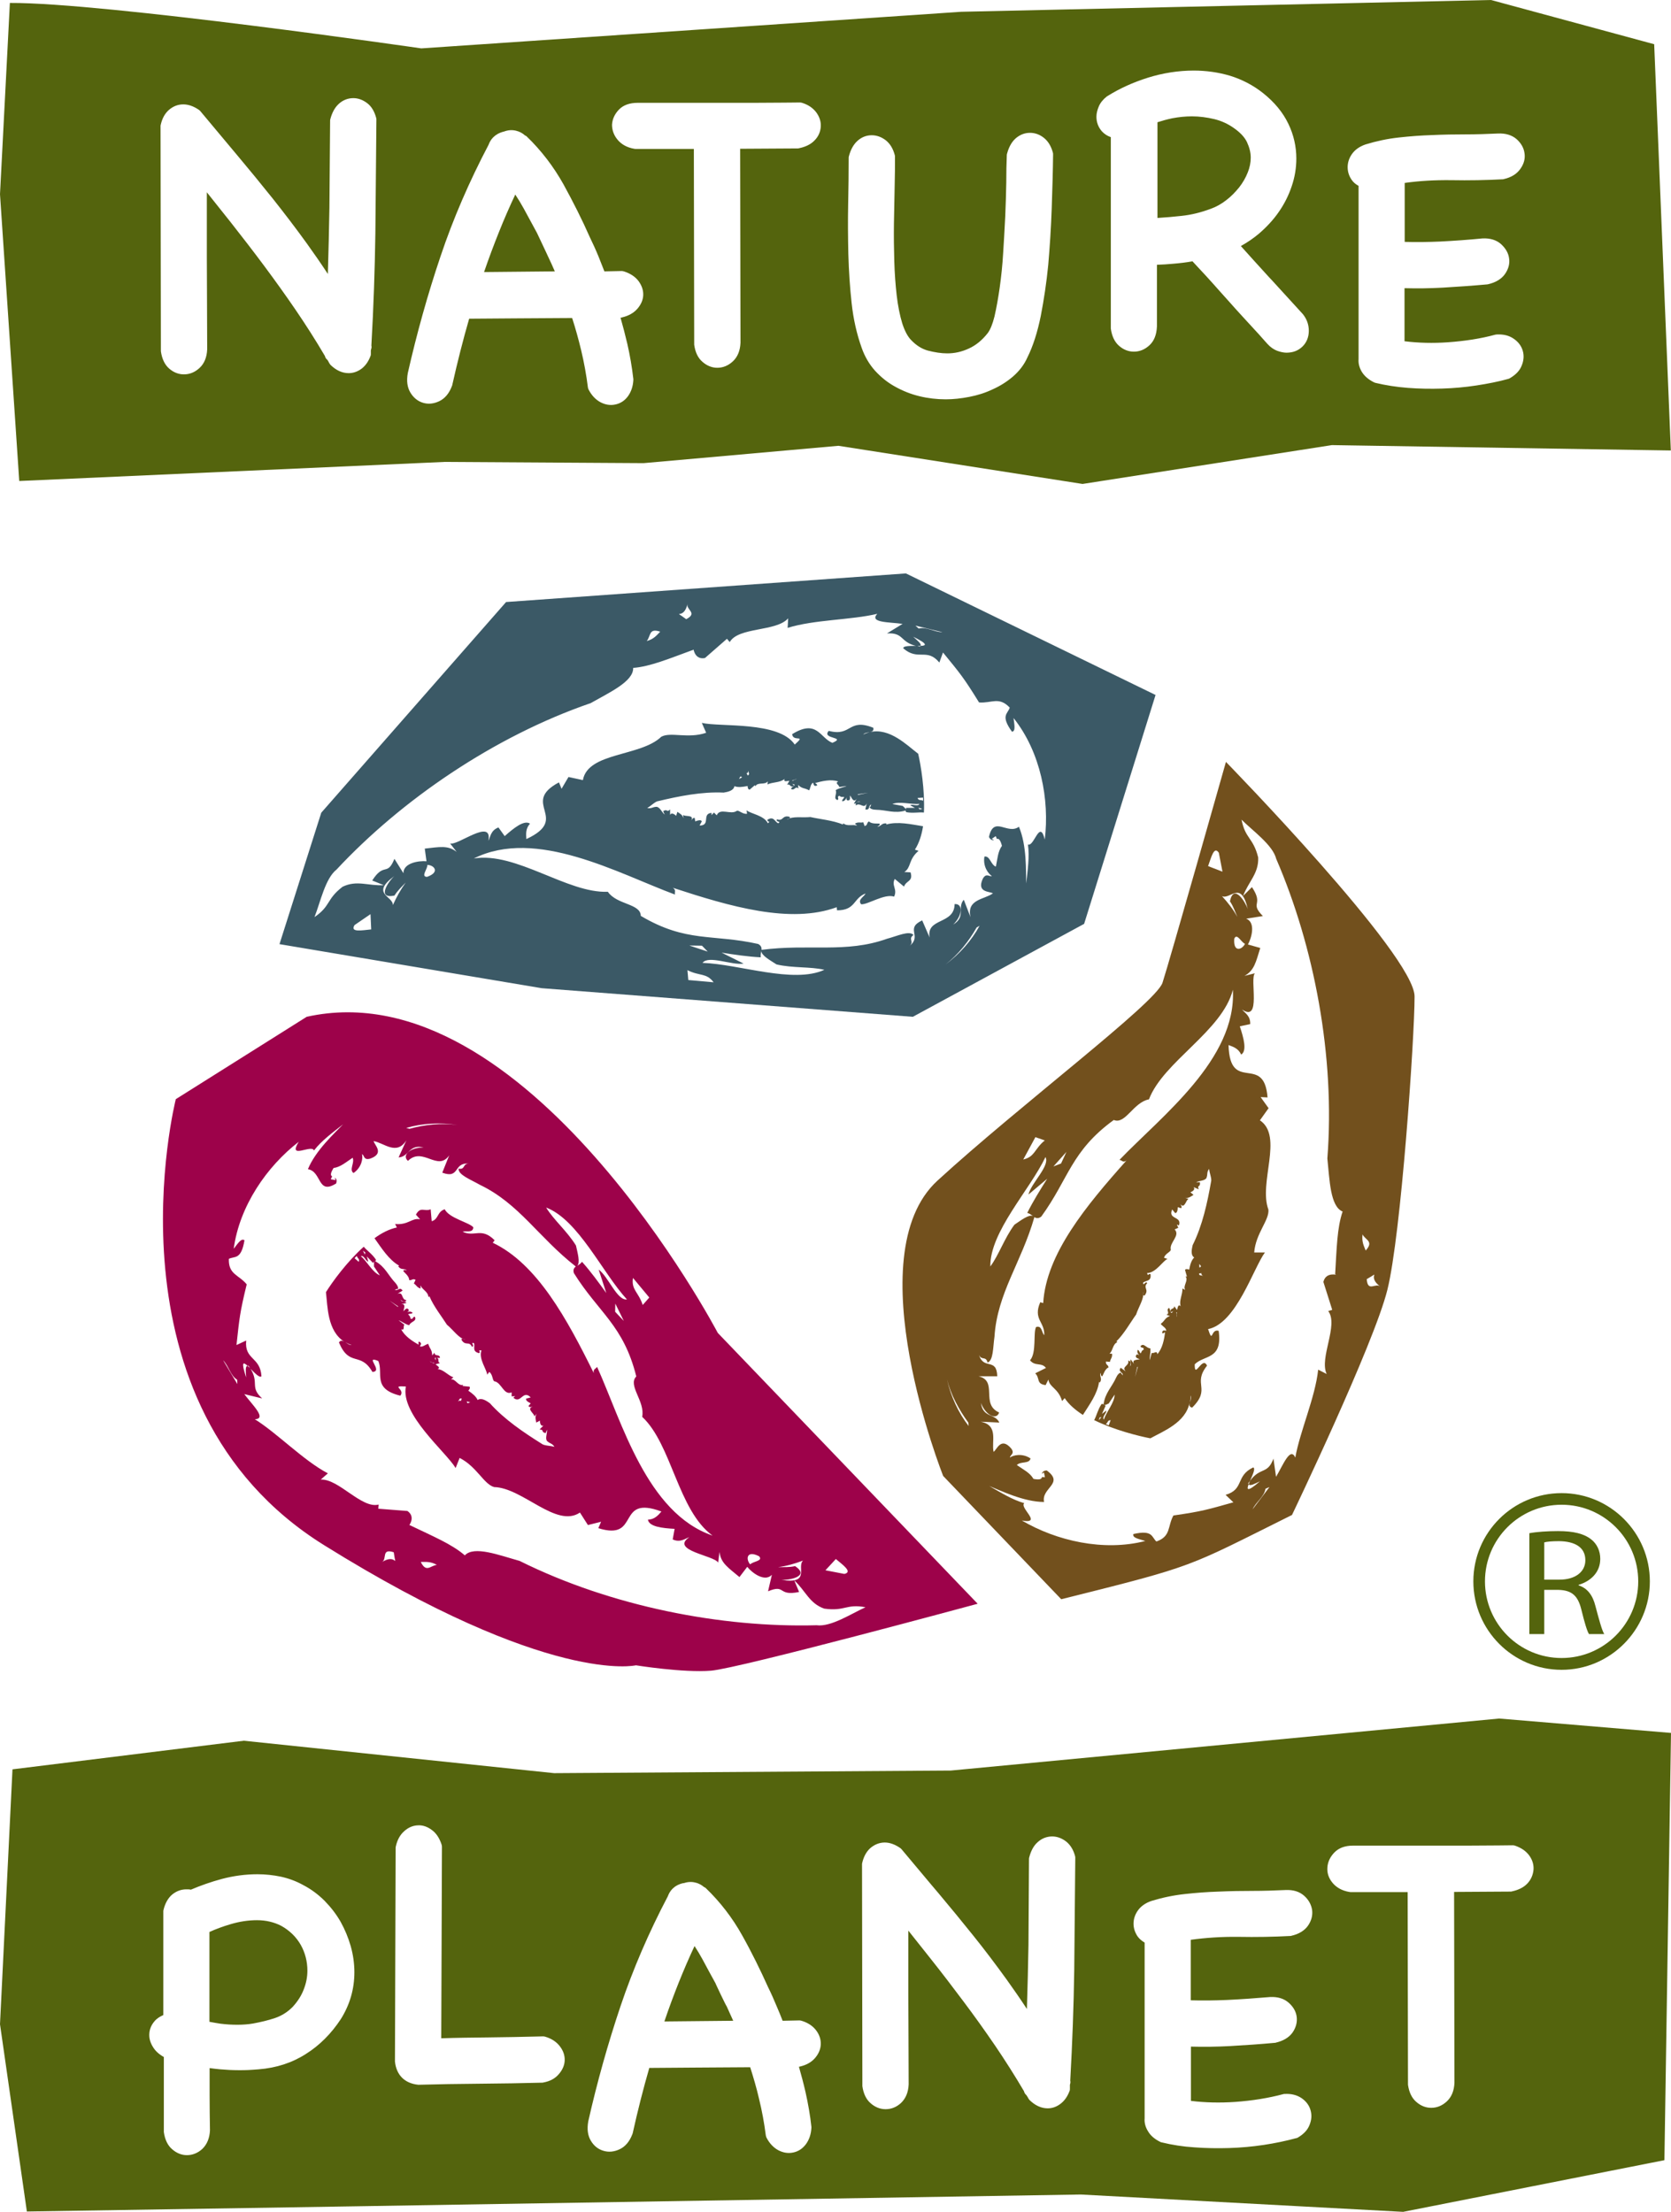 <?xml version="1.0" encoding="utf-8"?>
<svg xmlns="http://www.w3.org/2000/svg" xmlns:xlink="http://www.w3.org/1999/xlink" version="1.1" id="Lag_1" x="0px" y="0px" viewBox="0 0 96.38 127.56" style="enable-background:new 0 0 96.38 127.56;" xml:space="preserve">
<style type="text/css">
	.st0{fill:#54640D;}
	.st1{fill:#3B5966;}
	.st2{fill:#72501D;}
	.st3{fill:#9D024A;}
</style>
<path class="st0" d="M89.07,91.1h0.88c0.91,0,1.49-0.45,1.49-1.12c0-0.76-0.62-1.09-1.52-1.1c-0.41,0-0.71,0.03-0.85,0.07V91.1z   M88.22,88.42c0.43-0.08,1.05-0.12,1.64-0.12c0.91,0,1.5,0.15,1.92,0.48c0.33,0.26,0.52,0.66,0.52,1.12c0,0.78-0.55,1.29-1.25,1.5  v0.03c0.51,0.16,0.82,0.58,0.97,1.19c0.22,0.82,0.37,1.39,0.51,1.62h-0.88c-0.11-0.17-0.26-0.67-0.44-1.41  c-0.2-0.81-0.55-1.12-1.33-1.14h-0.81v2.55h-0.86V88.42z"></path>
<path class="st0" d="M90.07,86.78c-2.44,0-4.42,1.98-4.42,4.42s1.98,4.42,4.42,4.42s4.42-1.98,4.42-4.42S92.51,86.78,90.07,86.78   M90.07,96.3c-2.81,0-5.09-2.29-5.09-5.1s2.28-5.09,5.09-5.09c2.81,0,5.09,2.29,5.09,5.09S92.88,96.3,90.07,96.3"></path>
<path class="st0" d="M30.36,7.88c0.05,0.05,0.08,0.11,0.1,0.19C30.45,7.99,30.41,7.93,30.36,7.88 M21.39,19.83  c-0.01-0.02-0.03-0.05-0.05-0.07C21.36,19.78,21.38,19.81,21.39,19.83 M30.97,13.43l-0.76-1.4c-0.15-0.27-0.31-0.54-0.49-0.81  c-0.33,0.7-0.65,1.43-0.94,2.16c-0.3,0.75-0.59,1.52-0.86,2.31l4.08-0.04c-0.12-0.28-0.25-0.57-0.4-0.88  C31.61,14.78,30.96,13.41,30.97,13.43 M72.14,9.09c0-0.3-0.08-0.6-0.22-0.9c-0.14-0.29-0.4-0.56-0.76-0.81  c-0.34-0.24-0.71-0.41-1.12-0.51c-0.42-0.1-0.86-0.16-1.29-0.16c-0.38,0-0.76,0.04-1.13,0.11c-0.29,0.06-0.58,0.14-0.86,0.23v5.52  c0.48-0.03,0.95-0.07,1.39-0.12c0.57-0.06,1.13-0.2,1.69-0.41c0.31-0.11,0.61-0.28,0.88-0.49c0.28-0.21,0.52-0.46,0.75-0.74  c0.21-0.27,0.38-0.56,0.5-0.87C72.08,9.67,72.14,9.38,72.14,9.09 M83.06,13.93c-0.68,0.03-1.36,0.04-2.04,0.02v-3.4  c0.85-0.12,1.74-0.17,2.66-0.16c1.05,0.02,2.06,0,2.99-0.05c0.02,0,0.04,0,0.06-0.01c0.44-0.1,0.76-0.3,0.96-0.59  c0.21-0.29,0.29-0.6,0.24-0.91c-0.04-0.3-0.2-0.58-0.46-0.81C87.2,7.79,86.84,7.68,86.4,7.7c-0.62,0.03-1.25,0.05-1.87,0.05  c-0.63,0-1.28,0.01-1.92,0.04c-0.65,0.02-1.3,0.07-1.93,0.14c-0.65,0.07-1.3,0.21-1.92,0.4c-0.35,0.12-0.61,0.31-0.78,0.55  c-0.17,0.24-0.25,0.5-0.25,0.76c0,0.27,0.08,0.51,0.23,0.73c0.1,0.15,0.24,0.26,0.4,0.35v9.99c-0.02,0.24,0.04,0.49,0.19,0.74  c0.15,0.24,0.38,0.44,0.7,0.6c0.02,0.01,0.05,0.02,0.08,0.03c0.59,0.14,1.22,0.24,1.88,0.29c0.65,0.05,1.31,0.06,1.97,0.04  c0.66-0.02,1.33-0.08,1.98-0.18c0.65-0.1,1.27-0.22,1.84-0.38c0.03-0.01,0.06-0.02,0.09-0.04c0.34-0.2,0.57-0.44,0.68-0.73  c0.12-0.29,0.14-0.58,0.06-0.85c-0.08-0.28-0.26-0.52-0.53-0.7c-0.26-0.18-0.58-0.26-0.97-0.24c-0.03,0-0.05,0.01-0.08,0.01  c-0.84,0.23-1.76,0.37-2.74,0.44c-0.86,0.06-1.69,0.04-2.5-0.06v-3.06c0.73,0.02,1.46,0.01,2.19-0.03c0.84-0.05,1.71-0.11,2.59-0.19  c0.02,0,0.03-0.01,0.05-0.01c0.43-0.1,0.76-0.3,0.96-0.58c0.21-0.3,0.29-0.61,0.24-0.92c-0.04-0.3-0.2-0.57-0.46-0.81  c-0.27-0.24-0.63-0.35-1.07-0.33C84.69,13.83,83.87,13.89,83.06,13.93 M75.12,19.99c0.24-0.23,0.37-0.55,0.37-0.91  c0-0.35-0.11-0.67-0.34-0.96c-0.02-0.02-1.79-1.96-1.79-1.96l-0.17-0.18c-0.6-0.66-1.13-1.24-1.62-1.79  c0.38-0.21,0.73-0.45,1.05-0.72c0.44-0.38,0.83-0.8,1.14-1.25c0.32-0.46,0.57-0.96,0.74-1.47c0.18-0.52,0.27-1.06,0.27-1.61  c0-0.68-0.15-1.36-0.46-2c-0.31-0.65-0.8-1.25-1.47-1.78c-0.57-0.45-1.21-0.78-1.89-0.99c-0.67-0.2-1.38-0.3-2.1-0.3  c-0.88,0-1.77,0.14-2.64,0.41c-0.86,0.27-1.65,0.63-2.35,1.07c-0.01,0.01-0.02,0.01-0.03,0.02c-0.2,0.16-0.36,0.35-0.45,0.56  c-0.09,0.21-0.14,0.41-0.14,0.6c0,0.33,0.11,0.61,0.32,0.85c0.14,0.15,0.31,0.26,0.51,0.33v10.99c0,0.02,0,0.03,0,0.05  c0.06,0.44,0.22,0.77,0.47,0.99c0.26,0.23,0.55,0.34,0.86,0.34c0.33,0,0.63-0.12,0.9-0.37c0.27-0.25,0.41-0.61,0.43-1.09v-3.55  c0.32-0.01,0.63-0.03,0.94-0.06c0.36-0.03,0.73-0.07,1.11-0.14c0.1,0.11,0.22,0.24,0.37,0.4c0.24,0.26,0.51,0.54,0.79,0.86  l0.49,0.55l0.44,0.49c0.29,0.33,0.59,0.66,0.94,1.04l0.68,0.74l0.12,0.13c0.28,0.31,0.42,0.48,0.49,0.55  c0.17,0.19,0.36,0.32,0.56,0.4c0.2,0.07,0.38,0.11,0.54,0.11C74.58,20.34,74.88,20.22,75.12,19.99 M60.66,12.05  c0.04-1.18,0.07-2.2,0.08-3.14c0-0.03,0-0.07-0.01-0.1c-0.1-0.38-0.28-0.67-0.52-0.86c-0.24-0.19-0.51-0.29-0.8-0.29  c-0.31,0-0.59,0.11-0.84,0.33c-0.23,0.21-0.39,0.51-0.49,0.89c-0.01,0.03-0.01,0.05-0.01,0.08c-0.02,0.46-0.03,0.98-0.03,1.57  c-0.01,0.59-0.03,1.23-0.06,1.95c-0.04,0.81-0.08,1.48-0.12,2.11c-0.04,0.69-0.11,1.36-0.2,2c-0.09,0.63-0.19,1.18-0.3,1.66  c-0.11,0.44-0.24,0.76-0.39,0.96c-0.32,0.41-0.69,0.71-1.09,0.89c-0.41,0.19-0.82,0.28-1.24,0.28c-0.36,0-0.73-0.06-1.12-0.16  c-0.36-0.1-0.67-0.3-0.96-0.6c-0.21-0.21-0.38-0.54-0.52-0.97c-0.14-0.46-0.25-1.01-0.32-1.61c-0.07-0.61-0.12-1.28-0.14-1.99  c-0.02-0.69-0.03-1.41-0.02-2.14c0,0,0.04-2.08,0.04-2.08c0.02-0.69,0.02-1.28,0.02-1.79c0-0.03,0-0.06-0.01-0.09  c-0.1-0.38-0.27-0.66-0.52-0.86c-0.25-0.19-0.52-0.29-0.81-0.29c-0.31,0-0.59,0.11-0.83,0.33c-0.23,0.21-0.39,0.51-0.49,0.89  c-0.01,0.03-0.01,0.06-0.01,0.09c0,0.83-0.01,1.73-0.03,2.66c-0.02,0.98-0.01,1.95,0.01,2.88c0.03,0.99,0.09,1.94,0.19,2.83  c0.1,0.93,0.3,1.8,0.58,2.58c0.17,0.49,0.43,0.94,0.77,1.32c0.34,0.37,0.72,0.68,1.16,0.92c0.43,0.24,0.9,0.43,1.4,0.55  c0.49,0.12,1,0.18,1.52,0.18c0.43,0,0.89-0.05,1.35-0.14c0.47-0.09,0.92-0.23,1.34-0.43c0.43-0.19,0.83-0.44,1.18-0.74  c0.36-0.31,0.65-0.68,0.84-1.11c0.32-0.64,0.58-1.45,0.77-2.39c0.18-0.93,0.33-1.92,0.43-2.94C60.55,14.24,60.62,13.16,60.66,12.05   M47.34,7.31c0.02-0.29-0.07-0.57-0.26-0.83c-0.19-0.25-0.46-0.44-0.82-0.55c-0.04-0.01-0.08-0.02-0.12-0.02  c-0.2,0-0.55,0.01-1.01,0.01l-1.66,0.01h-2.01h-2.01h-1.68h-0.99c-0.46,0-0.83,0.13-1.08,0.39c-0.24,0.25-0.38,0.54-0.4,0.87  C35.3,7.5,35.4,7.8,35.63,8.07c0.22,0.26,0.54,0.44,0.95,0.51c0.02,0,0.05,0.01,0.07,0.01h3.37l0.02,11.24c0,0.02,0,0.03,0,0.05  c0.06,0.44,0.22,0.77,0.48,0.99c0.25,0.22,0.54,0.34,0.85,0.34c0.33,0,0.63-0.12,0.9-0.37c0.27-0.25,0.42-0.61,0.44-1.07  c0-0.02-0.02-9.23-0.02-11.19l3.32-0.02c0.02,0,0.05,0,0.07-0.01c0.39-0.08,0.69-0.23,0.9-0.45C47.2,7.88,47.32,7.61,47.34,7.31   M36.76,17.81c0.21-0.24,0.33-0.51,0.34-0.79c0.01-0.28-0.08-0.55-0.27-0.81c-0.19-0.25-0.47-0.44-0.85-0.56  c-0.04-0.01-0.08-0.02-0.12-0.02l-1,0.02l-0.34-0.86c-0.16-0.39-0.33-0.76-0.5-1.11c-0.44-1-0.96-2.03-1.52-3.05  c-0.57-1.02-1.28-1.95-2.12-2.76c-0.02-0.02-0.05-0.04-0.08-0.05c-0.01-0.01-0.02-0.01-0.02-0.01c-0.14-0.13-0.31-0.22-0.51-0.27  c-0.24-0.06-0.47-0.04-0.71,0.05c0.02,0,0.03-0.01,0.04-0.01c-0.02,0-0.03,0.01-0.05,0.01c0,0,0,0,0,0  c-0.54,0.14-0.77,0.48-0.87,0.76c-1.1,2.09-2.04,4.25-2.77,6.43c-0.74,2.19-1.37,4.45-1.89,6.74c-0.08,0.45-0.03,0.82,0.15,1.12  c0.18,0.3,0.43,0.5,0.73,0.59c0.3,0.09,0.61,0.06,0.93-0.09c0.32-0.15,0.57-0.44,0.73-0.86c0.01-0.02,0.01-0.03,0.02-0.05  c0.3-1.34,0.63-2.64,0.98-3.85c0.53,0,4.82-0.04,5.94-0.04c0.2,0.62,0.37,1.24,0.52,1.86c0.17,0.71,0.3,1.43,0.39,2.15  c0.01,0.04,0.02,0.09,0.04,0.12c0.17,0.33,0.4,0.57,0.67,0.72c0.28,0.15,0.57,0.2,0.86,0.14c0.3-0.06,0.55-0.22,0.74-0.48  c0.18-0.25,0.29-0.56,0.31-0.93c0-0.02,0-0.04,0-0.06c-0.08-0.7-0.2-1.39-0.35-2.04c-0.12-0.51-0.25-1.01-0.39-1.5h0  c0.03,0,0.05,0,0.07-0.01C36.25,18.22,36.55,18.05,36.76,17.81 M21.71,6.9c0-0.03,0-0.06-0.01-0.09c-0.1-0.38-0.27-0.67-0.52-0.86  c-0.25-0.19-0.52-0.29-0.8-0.29c-0.31,0-0.6,0.11-0.84,0.33c-0.23,0.21-0.39,0.51-0.49,0.89c-0.01,0.03-0.01,0.06-0.01,0.09  l-0.04,5.01c-0.02,1.2-0.05,2.48-0.09,3.82c-0.4-0.61-0.81-1.2-1.22-1.77c-0.65-0.9-1.31-1.76-1.96-2.58  c-0.68-0.85-1.37-1.69-2.05-2.5c0,0-2.1-2.51-2.1-2.51c-0.02-0.03-0.07-0.08-0.1-0.1c-0.32-0.22-0.62-0.32-0.91-0.32  c-0.31,0-0.59,0.11-0.84,0.33C9.5,6.56,9.35,6.84,9.27,7.2C9.26,7.23,9.26,7.25,9.26,7.28l0.01,6.47l0.01,6.46c0,0.02,0,0.03,0,0.05  c0.06,0.43,0.22,0.77,0.47,0.99c0.26,0.23,0.55,0.34,0.86,0.34c0.33,0,0.63-0.12,0.9-0.37c0.27-0.25,0.42-0.61,0.44-1.07  c0-0.02-0.01-2.83-0.01-2.83l-0.01-2.48v-2.36v-1.39l1.37,1.72c0.66,0.84,1.31,1.68,1.92,2.5c0.67,0.9,1.27,1.74,1.83,2.56  c0.58,0.85,1.15,1.74,1.69,2.66c0.02,0.09,0.07,0.17,0.14,0.22c0.01,0.02,0.03,0.04,0.04,0.06c0.02,0.03,0.05,0.09,0.07,0.13  c0.02,0.03,0.04,0.06,0.06,0.09c0.32,0.32,0.68,0.49,1.06,0.49c0.27,0,0.52-0.09,0.75-0.26c0.22-0.17,0.39-0.41,0.51-0.73  c0.02-0.04,0.02-0.08,0.02-0.13v-0.17c0-0.01,0-0.04,0.01-0.07c0,0,0,0,0,0c0.03-0.08,0.04-0.16,0.02-0.23  c0.13-2.26,0.2-4.44,0.23-6.47L21.71,6.9z M96.37,25.98l-19.55-0.31l-14.38,2.24l-14.08-2.2l-11.24,1l-11.49-0.07l-24.52,1.1L0,11.2  L0.57,0.17C6,0.14,24.3,2.79,24.3,2.79l31.13-2.11L86,0l9.41,2.55L96.37,25.98z"></path>
<path class="st0" d="M61.7,119.88c-0.02-0.03-0.03-0.05-0.06-0.07C61.67,119.83,61.69,119.86,61.7,119.88 M41.27,114.38  c-0.23-0.42-0.48-0.87-0.75-1.38c-0.14-0.26-0.3-0.52-0.46-0.77c-0.32,0.68-0.62,1.38-0.91,2.1c-0.29,0.73-0.57,1.48-0.83,2.25  l3.97-0.04c-0.12-0.26-0.24-0.54-0.38-0.84C41.89,115.71,41.25,114.36,41.27,114.38 M16.23,111.07c-0.42-0.22-0.9-0.33-1.41-0.33  c-0.5,0-1.02,0.08-1.52,0.23c-0.44,0.13-0.85,0.28-1.22,0.45v5.18c0.22,0.04,0.43,0.08,0.64,0.11c0.32,0.04,0.64,0.06,0.96,0.06  c0.31,0,0.62-0.02,0.91-0.07c0.43-0.08,0.87-0.18,1.28-0.32c0.38-0.13,0.73-0.35,1.02-0.65c0.28-0.31,0.49-0.63,0.63-1  c0.14-0.36,0.21-0.71,0.21-1.08c0-0.53-0.13-1.03-0.38-1.48C17.09,111.71,16.71,111.34,16.23,111.07 M88.45,107.83  c0.02-0.29-0.06-0.57-0.26-0.84c-0.19-0.25-0.46-0.43-0.81-0.55c-0.04-0.01-0.08-0.02-0.12-0.02l-0.94,0.01c0,0-0.06,0-0.06,0  l-1.63,0.01h-1.98h-1.98h-1.65h-0.98c-0.46,0-0.82,0.13-1.08,0.4c-0.24,0.25-0.38,0.54-0.4,0.87c-0.02,0.32,0.08,0.62,0.31,0.89  c0.22,0.26,0.54,0.44,0.95,0.51c0.02,0,0.05,0.01,0.07,0.01h3.3l0.02,11.06c0,0.02,0,0.03,0,0.05c0.06,0.43,0.22,0.77,0.48,0.99  c0.26,0.23,0.55,0.34,0.86,0.34c0.33,0,0.63-0.12,0.9-0.37c0.27-0.25,0.42-0.61,0.44-1.07c0-0.02-0.02-9.04-0.02-11.01l3.26-0.02  c0.02,0,0.05,0,0.07-0.01c0.38-0.08,0.68-0.23,0.89-0.45C88.3,108.41,88.42,108.14,88.45,107.83 M70.77,115.34  c-0.7,0.03-1.4,0.04-2.09,0.02v-3.49c0.88-0.12,1.79-0.18,2.71-0.17c1.08,0.02,2.1,0,3.03-0.05l0.03,0l0.03-0.01  c0.44-0.1,0.76-0.3,0.96-0.58c0.2-0.29,0.28-0.59,0.24-0.91c-0.05-0.31-0.2-0.59-0.46-0.82c-0.27-0.24-0.63-0.35-1.07-0.33  c-0.65,0.03-1.29,0.05-1.9,0.05c-0.63,0-1.28,0.01-1.95,0.04c-0.67,0.02-1.31,0.07-1.95,0.14c-0.66,0.07-1.32,0.21-1.94,0.4  c-0.35,0.12-0.61,0.31-0.78,0.55c-0.17,0.24-0.25,0.5-0.25,0.76c0,0.26,0.08,0.5,0.23,0.73c0.11,0.15,0.25,0.27,0.41,0.36v10.14  c-0.02,0.24,0.04,0.5,0.2,0.75c0.14,0.24,0.37,0.44,0.69,0.6l0.04,0.02l0.04,0.01c0.61,0.15,1.25,0.25,1.9,0.29  c0.66,0.05,1.34,0.06,2,0.04c0.66-0.02,1.34-0.08,2-0.18c0.66-0.1,1.28-0.23,1.87-0.39l0.05-0.01l0.04-0.02  c0.34-0.2,0.57-0.44,0.68-0.73c0.12-0.29,0.14-0.57,0.06-0.85c-0.08-0.29-0.26-0.52-0.52-0.7c-0.27-0.18-0.59-0.26-0.97-0.24  l-0.04,0l-0.04,0.01c-0.86,0.23-1.8,0.38-2.78,0.45c-0.88,0.06-1.74,0.04-2.55-0.06v-3.13c0.73,0.02,1.49,0.01,2.24-0.03  c0.88-0.05,1.76-0.11,2.62-0.19l0.02,0l0.02-0.01c0.43-0.1,0.76-0.3,0.96-0.58c0.2-0.29,0.28-0.6,0.24-0.91  c-0.04-0.31-0.2-0.58-0.46-0.81c-0.27-0.24-0.63-0.35-1.07-0.33C72.44,115.24,71.61,115.3,70.77,115.34 M62.02,107.15  c0-0.03,0-0.06-0.01-0.1c-0.1-0.38-0.28-0.66-0.52-0.85c-0.25-0.19-0.52-0.29-0.8-0.29c-0.31,0-0.6,0.11-0.84,0.33  c-0.23,0.2-0.39,0.5-0.49,0.89c-0.01,0.03-0.01,0.06-0.01,0.09c0,0-0.03,4.93-0.03,4.93c-0.02,1.17-0.05,2.41-0.09,3.71  c-0.38-0.58-0.77-1.14-1.17-1.7c-0.63-0.87-1.27-1.72-1.93-2.54c-0.65-0.81-1.33-1.64-2.02-2.46l-0.39-0.46l-1.71-2.04  c-0.02-0.03-0.05-0.05-0.07-0.07c-0.31-0.22-0.62-0.33-0.91-0.33c-0.31,0-0.6,0.12-0.84,0.33c-0.23,0.21-0.38,0.5-0.46,0.85  c-0.01,0.03-0.01,0.05-0.01,0.08l0.01,6.37c0,0,0.01,6.37,0.01,6.37c0,0.02,0,0.04,0,0.05c0.06,0.43,0.22,0.77,0.48,0.99  c0.25,0.22,0.54,0.34,0.86,0.34c0.33,0,0.63-0.12,0.89-0.36c0.27-0.26,0.42-0.61,0.44-1.07c0-0.02-0.01-2.79-0.01-2.79l-0.01-2.44  v-2.33v-1.31l1.31,1.65c0.66,0.83,1.29,1.66,1.89,2.46c0.6,0.8,1.21,1.65,1.81,2.53c0.57,0.84,1.13,1.72,1.66,2.62  c0.02,0.09,0.07,0.17,0.14,0.23c0.01,0.02,0.03,0.04,0.04,0.06c0.02,0.02,0.04,0.07,0.07,0.12c0.02,0.03,0.04,0.06,0.06,0.09  c0.32,0.32,0.68,0.49,1.06,0.49c0.27,0,0.52-0.09,0.75-0.27c0.22-0.17,0.39-0.41,0.51-0.73c0.02-0.04,0.02-0.09,0.02-0.13v-0.16  c0-0.02,0-0.04,0-0.07c0,0,0,0,0,0c0.03-0.08,0.04-0.16,0.02-0.24c0.12-2.15,0.2-4.3,0.23-6.38L62.02,107.15z M47,118.7  c0.21-0.24,0.33-0.51,0.34-0.8c0.01-0.29-0.08-0.56-0.27-0.81c-0.19-0.25-0.47-0.44-0.84-0.55c-0.04-0.01-0.08-0.02-0.12-0.02  l-0.97,0.02c-0.11-0.28-0.22-0.56-0.34-0.83c-0.15-0.36-0.31-0.73-0.49-1.09c-0.45-1-0.95-2.02-1.5-3  c-0.56-1.01-1.27-1.93-2.09-2.72c-0.02-0.02-0.04-0.04-0.07-0.05c-0.01-0.01-0.02-0.02-0.04-0.02c-0.14-0.12-0.31-0.22-0.51-0.26  c-0.22-0.06-0.45-0.04-0.69,0.04c0.01,0,0.01,0,0.02-0.01c-0.01,0-0.03,0.01-0.04,0.01c0.01,0,0.02,0,0.02-0.01  c-0.56,0.13-0.79,0.48-0.89,0.76c-1.09,2.07-2.01,4.2-2.73,6.34c-0.72,2.14-1.35,4.38-1.86,6.64c-0.08,0.45-0.03,0.82,0.15,1.12  c0.18,0.3,0.42,0.49,0.73,0.58c0.3,0.09,0.61,0.06,0.93-0.09c0.32-0.15,0.57-0.44,0.73-0.86c0.01-0.02,0.01-0.04,0.02-0.05  c0.29-1.31,0.61-2.57,0.96-3.78c0.58,0,4.71-0.04,5.82-0.04c0.19,0.6,0.37,1.21,0.51,1.82c0.17,0.69,0.3,1.4,0.39,2.11  c0.01,0.04,0.02,0.09,0.04,0.13c0.17,0.33,0.4,0.57,0.67,0.72c0.28,0.15,0.57,0.2,0.86,0.14c0.3-0.06,0.55-0.22,0.75-0.49  c0.18-0.25,0.29-0.56,0.31-0.93c0-0.02,0-0.04,0-0.06c-0.07-0.66-0.19-1.34-0.34-2.01c-0.11-0.48-0.24-0.97-0.38-1.46  c0.02,0,0.04,0,0.06-0.01C46.49,119.1,46.79,118.94,47,118.7 M32.23,119.62c0.21-0.24,0.33-0.51,0.34-0.79  c0.01-0.29-0.08-0.56-0.28-0.82c-0.19-0.25-0.47-0.44-0.84-0.55c-0.04-0.01-0.08-0.02-0.12-0.02c-1.17,0.03-2.2,0.05-3.14,0.06  c-0.92,0.01-1.84,0.02-2.74,0.05l0.02-5.33l0.02-5.72c0-0.04-0.01-0.08-0.02-0.12c-0.12-0.37-0.31-0.66-0.56-0.84  c-0.25-0.19-0.53-0.29-0.81-0.27c-0.28,0.01-0.55,0.12-0.79,0.34c-0.24,0.21-0.4,0.51-0.48,0.88c-0.01,0.02-0.01,0.05-0.01,0.08  l-0.02,6.15l-0.02,6.13c0,0.01,0,0.03,0,0.04c0.08,0.78,0.56,1.26,1.34,1.34c0.02,0,0.03,0,0.05,0c1.08-0.03,2.24-0.05,3.53-0.06  c1.23-0.01,2.44-0.03,3.57-0.06c0.02,0,0.05,0,0.07-0.01C31.72,120.03,32.02,119.87,32.23,119.62 M19.66,116.44  c0.52-0.83,0.78-1.73,0.78-2.7c0-0.5-0.07-1-0.21-1.5c-0.14-0.49-0.34-0.97-0.58-1.4c-0.25-0.44-0.56-0.84-0.92-1.21  c-0.36-0.36-0.77-0.67-1.23-0.91c-0.41-0.23-0.85-0.39-1.3-0.49c-0.44-0.09-0.89-0.14-1.35-0.14c-0.68,0-1.37,0.09-2.05,0.27  c-0.63,0.17-1.23,0.38-1.79,0.62c-0.08-0.02-0.16-0.02-0.26-0.02c-0.31,0-0.59,0.11-0.83,0.31c-0.23,0.2-0.4,0.5-0.49,0.88  c-0.01,0.03-0.01,0.06-0.01,0.09v5.97c-0.2,0.09-0.38,0.2-0.51,0.36c-0.2,0.23-0.3,0.5-0.3,0.79c0,0.25,0.08,0.49,0.23,0.72  c0.13,0.21,0.34,0.4,0.61,0.55v4.28c0,0.02,0,0.03,0,0.05c0.06,0.43,0.22,0.77,0.48,0.99c0.25,0.22,0.54,0.34,0.85,0.34  c0.32,0,0.63-0.12,0.89-0.36c0.27-0.26,0.42-0.62,0.44-1.07c-0.01-0.64-0.02-1.31-0.02-2.02v-1.57c0.21,0.03,0.42,0.05,0.61,0.07  c0.34,0.03,0.7,0.05,1.08,0.05c0.21,0,0.39,0,0.56-0.01c0.17-0.01,0.35-0.02,0.58-0.04c1.02-0.08,1.94-0.38,2.73-0.89  C18.43,117.96,19.11,117.28,19.66,116.44 M96.38,99.94L96,124.58l-15.07,2.98l-18.59-1l-42.46,0.69l-18.33,0.29L0,116.74l0.72-14.7  l13.34-1.65l17.9,1.87l22.88-0.15l31.63-3L96.38,99.94z"></path>
<path class="st1" d="M53.21,46.65l-0.17,0.03l-0.07-0.1L53.21,46.65z M52.92,46.02L53.24,46l0,0.18C53.09,46.1,53,46.2,52.92,46.02   M49.79,42.36c0.08-0.1,0.24-0.11,0.37-0.14C50.04,42.26,49.91,42.3,49.79,42.36 M50.07,45.72l-0.57,0.12l-0.04-0.03L50.07,45.72z   M45.69,45.01l0.26-0.09c-0.07,0.06-0.16,0.03-0.22,0.12L45.69,45.01z M43.13,44.72c-0.15-0.28-0.03,0.03,0.05-0.29  C43.14,44.54,43.28,44.66,43.13,44.72 M42.62,44.93c0.06-0.07,0.06-0.23,0.18-0.1L42.62,44.93z M60.26,48.42  c-0.29-1.22-0.62,0.45-0.97,0.28c0.1,0.72-0.02,1.48-0.1,2.25c-0.02-0.7,0.04-2.19-0.42-3.27c-0.67,0.49-1.45-0.68-1.73,0.59  c0.1,0.18,0.2,0.2,0.29,0.17l-0.13-0.06l0.23-0.16c0.03,0.05,0.05,0.11,0.06,0.16c0.1-0.03,0.2,0.02,0.3,0.4  c-0.24,0.34-0.25,0.72-0.35,1.2c-0.3-0.11-0.34-0.64-0.66-0.58c-0.1,0.57,0.23,1,0.43,1.12c-0.14,0.06-0.32-0.2-0.52,0.15  c-0.38,0.81,0.39,0.73,0.58,0.85c-0.48,0.36-1.54,0.33-1.29,1.38l-0.39-1.01c-0.4,0.45,0.14,0.98-0.61,1.43  c0.54-0.52,0.58-1.22,0.08-1.18c-0.01,1.2-1.65,0.77-1.44,1.93l-0.43-0.99c-1,0.47,0,0.87-0.71,1.46c0.26-0.26-0.12-0.38,0.21-0.62  c-0.25-0.27-0.92,0.06-1.53,0.22c-2.37,0.85-4.51,0.28-7.24,0.64c0,0.01,0,0.01,0,0.02c0.02-0.14-0.01-0.26-0.19-0.36  c-2.64-0.59-4.14-0.06-6.77-1.62c-0.01-0.72-1.38-0.63-1.9-1.39c-2.33,0.1-5.29-2.32-7.73-1.92c3.59-1.8,8.34,0.87,11.6,2.08  c-0.03-0.16,0.08-0.25-0.12-0.39c3.29,1.08,6.78,2.1,9.45,1.12l0.02,0.18c1.08,0,0.93-0.7,1.64-0.97c-0.06,0.18-0.48,0.35-0.25,0.62  c0.36,0.04,1.35-0.63,1.9-0.44c0.21-0.43-0.17-0.64,0.04-1.02l0.53,0.44c0.14-0.37,0.54-0.28,0.38-0.82l-0.36-0.02  c0.41-0.26,0.22-0.71,0.82-1.22l-0.21-0.07c0.24-0.37,0.39-0.84,0.47-1.35c-0.7-0.11-1.45-0.29-2.12-0.1l0.01-0.06  c-0.28-0.04-0.29,0.16-0.52,0.19c0.04-0.06,0.17-0.07,0.12-0.18c-0.08-0.02-0.46,0.04-0.61-0.13c-0.15,0.09-0.06,0.22-0.25,0.27  l-0.08-0.22c-0.18,0.05-0.28-0.04-0.48,0.08l0.13,0.12c-0.28-0.1-0.56,0.06-0.8-0.14l-0.02,0.07c-0.58-0.24-1.35-0.31-1.88-0.43  c-0.46,0.05-1.04-0.07-1.34,0.15c0.04-0.08,0.2-0.04,0.15-0.16c-0.45-0.13-0.36,0.28-0.73,0.14c-0.12,0.16,0.29,0.11,0.06,0.23  c-0.21-0.11-0.25-0.43-0.62-0.2c0,0.16,0.22,0.04,0.03,0.2c-0.22-0.46-1-0.55-1.23-0.75l0.03,0.2c-0.26,0.04-0.45-0.21-0.59-0.17  c-0.34,0.26-0.97-0.2-1.16,0.26l-0.16-0.16l-0.14,0.15v-0.13c-0.58,0.05-0.03,0.73-0.69,0.73l0.13-0.24c-0.05-0.11-0.22-0.06-0.38,0  l-0.03-0.2c-0.11-0.02-0.15,0.09-0.2,0.14c0.19-0.35-0.4-0.19-0.47-0.32l0.02,0.2c-0.06-0.2-0.17-0.25-0.35-0.37l-0.07,0.23  c-0.08-0.08-0.27-0.22-0.35-0.05l0-0.32c-0.21,0.21-0.13-0.06-0.4,0.1l0.09,0.2c-0.18-0.15-0.25-0.39-0.45-0.45  c-0.27,0-0.29,0.12-0.56,0.07c0.22-0.12,0.47-0.39,0.64-0.4c1.17-0.28,2.5-0.55,3.77-0.49c0.26-0.04,0.58-0.12,0.62-0.37  c0.21,0.08,0.45,0.05,0.76-0.01c0.01-0.07-0.03,0.2,0.12,0.21l0.3-0.26l0.03,0.07c0.12-0.27,0.56-0.06,0.71-0.29l-0.01,0.18  c0.3-0.15,0.73-0.09,0.98-0.32c-0.07,0.2,0.14,0.12,0.28,0.11l-0.13,0.23c0.18-0.08,0.17,0.16,0.35,0.09l0.04-0.03  c0.01-0.05-0.05-0.07-0.1-0.11c0.17,0.02,0.16,0.06,0.1,0.11l0,0.02l-0.03,0.01c-0.06,0.05-0.14,0.1-0.13,0.15  c0.21,0.12,0.23-0.19,0.42-0.03l-0.02-0.2c0.27,0.24,0.32,0.14,0.64,0.31c0.09-0.15,0.07-0.36,0.23-0.44  c0.04,0.09,0.02,0.24,0.23,0.16c0.01-0.07-0.06-0.1-0.12-0.14c0.4-0.11,0.92-0.24,1.34-0.09c-0.23,0.1,0.08,0.21,0.05,0.32  l0.43-0.06c-0.12,0.07-0.41,0.1-0.63,0.24c0.1,0.22-0.17,0.49,0.11,0.57c0.12-0.1-0.08-0.18,0.11-0.25  c0.07,0.09,0.16,0.07,0.27,0.07c-0.01,0.1-0.14,0.15-0.11,0.25c0.14,0,0.22-0.13,0.24-0.21c0.02,0.04-0.03,0.12,0.06,0.16  c0.21,0.03,0.13-0.21,0.15-0.28c0.09,0.1,0.2,0.46,0.39,0.18l-0.17,0.29c0.16,0.01,0.19-0.19,0.38-0.12c-0.18,0-0.33,0.07-0.26,0.22  c0.24-0.21,0.46,0.25,0.62-0.12l-0.08,0.35c0.31,0.06,0.14-0.24,0.37-0.29c-0.09,0.03-0.02,0.13-0.12,0.15  c0.01,0.11,0.21,0.16,0.37,0.16c0.61,0.01,1.07,0.24,1.72,0.04c0.03-0.1-0.1-0.17-0.18-0.26l-0.6-0.11  c0.42-0.18,1.09,0.04,1.56-0.01c-0.09,0.18-0.37-0.01-0.53,0.08l0.27,0.15l-0.51,0c0,0.1-0.06,0.2,0.02,0.25  c0.4,0.07,0.69-0.01,1.01,0.02c0.06-1.32-0.18-2.73-0.33-3.39c-0.66-0.5-1.64-1.51-2.78-1.25c0.13-0.03,0.23-0.08,0.19-0.25  c-1.46-0.58-1.23,0.53-2.57,0.18c-0.44,0.49,1.06,0.33,0.21,0.69c-0.72-0.28-0.88-1.39-2.32-0.5c0.05,0.48,0.85-0.02,0.15,0.6  c-0.92-1.36-4.28-1-5.36-1.25l0.25,0.57c-1.05,0.36-2.05-0.07-2.59,0.23c-1.19,1.15-4.23,0.88-4.52,2.5l-0.83-0.18l-0.4,0.68  l-0.15-0.37c-2.27,1.21,0.7,2.07-1.88,3.27c-0.02-0.3-0.05-0.6,0.21-0.89c-0.34-0.23-0.94,0.26-1.46,0.72l-0.36-0.5  c-0.45,0.17-0.46,0.54-0.58,0.77c0.25-1.35-1.79,0.31-2.21,0.15l0.38,0.49c-0.51-0.4-1-0.28-1.84-0.19l0.1,0.73  c-0.43-0.04-1.34,0.09-1.33,0.69l-0.52-0.83c-0.42,1.04-0.59,0.17-1.28,1.25l0.67,0.27c-0.9,0.05-1.55-0.31-2.38,0.09  c-0.95,0.73-0.67,1.1-1.62,1.75c0.34-0.86,0.62-2.23,1.27-2.74c3.74-4.01,9.08-7.68,14.66-9.6c1.07-0.61,2.48-1.25,2.45-2.03  c0.99-0.08,2.06-0.53,3.48-1.05c-0.01-0.23-0.01,0.61,0.66,0.48l1.27-1.11l0.16,0.19c0.5-0.88,2.69-0.59,3.37-1.37l-0.03,0.55  c1.54-0.48,3.67-0.45,5.17-0.81c-0.48,0.52,0.68,0.47,1.46,0.58l-0.9,0.55c0.99-0.06,0.74,0.51,1.71,0.73l0.22-0.01  c0.09-0.11-0.19-0.32-0.42-0.53c0.88,0.43,0.76,0.52,0.42,0.53l-0.03,0.04l-0.18-0.04c-0.37,0-0.8-0.01-0.78,0.14  c0.86,0.75,1.36-0.05,2.08,0.82l0.21-0.58c0.99,1.21,1.19,1.44,2.08,2.88c0.72,0.06,1.15-0.36,1.77,0.3  c-0.11,0.36-0.55,0.45,0.13,1.39c0.23-0.03,0.13-0.43,0.09-0.79C60.03,43.38,60.54,46.13,60.26,48.42 M54.54,55.62  c0.74-0.58,1.35-1.35,1.79-2.13l0.17-0.1C56.04,54.24,55.34,55.03,54.54,55.62 M39.76,54.53l0.73,0.01l0.33,0.34L39.76,54.53z   M40.52,55.53c0.35-0.46,1.71,0.16,2.37,0.04l-1.27-0.63c0.76,0.12,1.51,0.23,2.26,0.27c-0.02-0.13,0.01-0.26,0.03-0.37  c0,0.27,0.53,0.55,0.88,0.78c0.94,0.22,1.96,0.12,2.76,0.31C45.75,56.75,42.63,55.6,40.52,55.53 M39.7,56.52l-0.05-0.57  c0.71,0.36,1.09,0.14,1.51,0.7L39.7,56.52z M24.63,50.57c-0.38-0.01,0.04-0.46,0.02-0.69C25.04,49.89,25.4,50.3,24.63,50.57   M22.66,52.2c0.02-0.53-1.32-0.64,0.09-1.68c-0.33,0.29-1.06,1.34,0,1.13c0.19-0.3,0.42-0.51,0.65-0.75  C23.11,51.3,22.87,51.73,22.66,52.2 M20.45,53.35l0.92-0.63l0.04,0.88C20.84,53.66,20.18,53.78,20.45,53.35 M38.08,36.43  c-0.19,0.19-0.36,0.43-0.78,0.54C37.55,36.69,37.4,36.2,38.08,36.43 M39.66,34.8c-0.13,0.37,0.62,0.54-0.08,0.91  C38.71,35.06,39.44,35.85,39.66,34.8 M54.36,36.46c-0.45,0-0.93-0.33-1.37-0.21l-0.19-0.17L54.36,36.46z M52.25,33.07l-23.06,1.65  L18.53,46.87l-2.41,7.58l15.12,2.54l21.41,1.65l9.88-5.36l4.12-13.2L52.25,33.07z"></path>
<path class="st2" d="M78.83,73.77c0.94-0.53-0.07-0.18,0.8,0.44C79.35,73.94,78.89,74.56,78.83,73.77 M78.59,71.19  c0.16,0.33,0.67,0.39,0.18,0.93C78.67,71.86,78.53,71.62,78.59,71.19 M63.53,81.72l-0.15,0.19l0.04-0.16L63.53,81.72z M64.06,81.9  l-0.11,0.3l-0.17-0.07C63.92,82.03,63.87,81.91,64.06,81.9 M65.63,78.82l-0.16,0.59l0.12-0.57L65.63,78.82z M67.84,75.7l0.04-0.03  l-0.02,0.28C67.83,75.86,67.9,75.79,67.84,75.7 M68.64,80.88c0.02-0.12,0.03-0.26,0.02-0.4C68.72,80.6,68.67,80.75,68.64,80.88   M69.17,72.89c0.04,0.08,0.19,0.14,0.01,0.21L69.17,72.89z M69.4,73.6c-0.08-0.08-0.25,0-0.24-0.16  C69.47,73.42,69.14,73.4,69.4,73.6 M76.33,73.93l0.51,1.61l-0.23,0.07c0.61,0.81-0.53,2.7-0.09,3.63l-0.49-0.25  c-0.17,1.6-1.05,3.55-1.32,5.07c-0.29-0.65-0.71,0.44-1.11,1.11l-0.15-1.05c-0.34,0.93-0.76,0.47-1.35,1.28l-0.08,0.2  c0.07,0.13,0.37-0.04,0.65-0.17c-0.74,0.64-0.78,0.49-0.65,0.17l-0.03-0.05l0.11-0.15c0.15-0.34,0.33-0.73,0.18-0.77  c-1.03,0.49-0.5,1.26-1.59,1.58l0.45,0.43c-1.5,0.42-1.79,0.52-3.46,0.76c-0.35,0.64-0.13,1.2-0.98,1.5  c-0.28-0.24-0.19-0.69-1.33-0.43c-0.07,0.23,0.35,0.29,0.69,0.4c-2.41,0.62-5.13-0.01-7.12-1.18c1.23,0.22-0.17-0.75,0.14-1  c-0.7-0.2-1.35-0.61-2.02-0.99c0.65,0.26,1.99,0.92,3.16,0.92c-0.18-0.81,1.2-1.06,0.15-1.82c-0.21,0.02-0.26,0.11-0.27,0.2  l0.11-0.09l0.06,0.28c-0.06,0-0.12,0-0.17-0.01c-0.02,0.11-0.1,0.18-0.49,0.11c-0.21-0.36-0.56-0.52-0.96-0.8  c0.22-0.23,0.72-0.05,0.79-0.38c-0.48-0.32-1.01-0.19-1.19-0.05c0-0.15,0.31-0.22,0.07-0.53c-0.59-0.68-0.82,0.07-1.01,0.2  c-0.14-0.58,0.31-1.54-0.75-1.74l1.08,0.05c-0.25-0.54-0.95-0.26-1.06-1.13c0.26,0.7,0.89,1.02,1.05,0.55  c-1.1-0.48-0.04-1.82-1.19-2.09l1.08,0c-0.03-1.1-0.79-0.34-1.05-1.23c0.14,0.34,0.4,0.04,0.49,0.44c0.34-0.12,0.31-0.87,0.4-1.49  c0.16-2.51,1.54-4.25,2.3-6.89c0,0-0.01-0.01-0.01-0.01c0.12,0.07,0.24,0.1,0.41-0.03c1.59-2.19,1.71-3.77,4.18-5.57  c0.67,0.28,1.13-1.02,2.03-1.19c0.83-2.18,4.23-3.93,4.84-6.32c0.22,4.01-4.13,7.3-6.54,9.81c0.16,0.03,0.2,0.18,0.4,0.04  c-2.31,2.59-4.63,5.38-4.8,8.22l-0.17-0.05c-0.43,0.99,0.27,1.13,0.23,1.9c-0.15-0.13-0.12-0.58-0.47-0.47  c-0.18,0.32,0.04,1.49-0.35,1.92c0.3,0.37,0.66,0.1,0.92,0.44l-0.62,0.31c0.29,0.28,0.04,0.61,0.6,0.68l0.16-0.32  c0.07,0.47,0.56,0.48,0.79,1.24l0.15-0.17c0.24,0.37,0.62,0.69,1.05,0.97c0.38-0.6,0.84-1.22,0.93-1.9l0.05,0.03  c0.15-0.24-0.03-0.33,0.03-0.55c0.04,0.05,0,0.18,0.11,0.19c0.05-0.07,0.15-0.43,0.36-0.51c-0.02-0.17-0.18-0.14-0.15-0.34  l0.23,0.02c0.03-0.19,0.15-0.24,0.12-0.47L64,78.07c0.21-0.22,0.17-0.54,0.45-0.67l-0.06-0.04c0.45-0.44,0.82-1.11,1.14-1.55  c0.14-0.44,0.48-0.93,0.4-1.29c0.05,0.07-0.04,0.2,0.08,0.2c0.3-0.36-0.11-0.44,0.16-0.72c-0.1-0.17-0.22,0.23-0.24-0.03  c0.18-0.14,0.49-0.06,0.43-0.49c-0.15-0.06-0.12,0.18-0.2-0.06c0.51-0.01,0.91-0.7,1.18-0.82l-0.2-0.06  c0.06-0.25,0.38-0.33,0.39-0.47c-0.1-0.41,0.57-0.81,0.22-1.17l0.21-0.09l-0.08-0.19l0.12,0.05c0.19-0.55-0.66-0.32-0.39-0.92  l0.17,0.21c0.12,0,0.15-0.18,0.15-0.34l0.2,0.06c0.06-0.09-0.02-0.17-0.05-0.24c0.25,0.32,0.34-0.29,0.48-0.3l-0.2-0.06  c0.21,0.03,0.3-0.06,0.48-0.17l-0.18-0.15c0.11-0.04,0.31-0.16,0.18-0.3l0.3,0.13c-0.11-0.28,0.11-0.09,0.07-0.41l-0.22,0  c0.21-0.1,0.46-0.07,0.59-0.23c0.1-0.25,0-0.32,0.16-0.54c0.02,0.25,0.17,0.58,0.11,0.75c-0.21,1.19-0.49,2.51-1.06,3.65  c-0.06,0.26-0.12,0.58,0.09,0.71c-0.16,0.16-0.23,0.39-0.29,0.7c0.06,0.04-0.17-0.1-0.24,0.02l0.11,0.38l-0.08,0  c0.19,0.22-0.17,0.54-0.02,0.77l-0.16-0.08c0.02,0.34-0.21,0.71-0.1,1.02c-0.15-0.14-0.17,0.08-0.21,0.22l-0.16-0.22  c0,0.19-0.21,0.09-0.22,0.29l0.01,0.04c0.04,0.03,0.09-0.02,0.14-0.05c-0.08,0.15-0.12,0.12-0.14,0.05l-0.02-0.01l0-0.04  c-0.02-0.08-0.04-0.17-0.08-0.18c-0.19,0.14,0.09,0.29-0.14,0.4l0.2,0.06c-0.33,0.15-0.25,0.24-0.53,0.46  c0.1,0.15,0.3,0.21,0.32,0.39c-0.1,0.01-0.22-0.08-0.24,0.14c0.06,0.04,0.12-0.02,0.17-0.05c-0.05,0.41-0.15,0.94-0.45,1.27  c0-0.25-0.22-0.01-0.32-0.08l-0.12,0.42c-0.02-0.14,0.07-0.42,0.04-0.68c-0.24,0-0.38-0.35-0.57-0.12c0.05,0.15,0.19,0,0.19,0.2  c-0.11,0.03-0.13,0.12-0.17,0.21c-0.09-0.05-0.08-0.18-0.18-0.2c-0.06,0.13,0.03,0.26,0.09,0.3c-0.05,0-0.1-0.08-0.17-0.01  c-0.11,0.18,0.13,0.21,0.2,0.25c-0.13,0.04-0.5,0-0.32,0.29l-0.2-0.28c-0.08,0.14,0.1,0.25-0.05,0.4c0.07-0.16,0.06-0.33-0.1-0.33  c0.09,0.31-0.41,0.33-0.14,0.62l-0.29-0.21c-0.18,0.26,0.16,0.23,0.12,0.46c0-0.1-0.11-0.07-0.09-0.17  c-0.1-0.03-0.23,0.13-0.29,0.27c-0.25,0.56-0.64,0.88-0.73,1.56c0.08,0.07,0.2-0.02,0.3-0.06l0.34-0.51c0,0.46-0.48,0.99-0.62,1.44  c-0.13-0.15,0.15-0.34,0.14-0.52l-0.25,0.19l0.21-0.47c-0.1-0.04-0.16-0.14-0.24-0.09c-0.22,0.34-0.27,0.64-0.42,0.92  c1.18,0.58,2.57,0.92,3.24,1.05c0.72-0.4,2.04-0.9,2.26-2.05c-0.02,0.13-0.02,0.24,0.15,0.28c1.12-1.11,0-1.34,0.86-2.42  c-0.27-0.6-0.73,0.83-0.71-0.08c0.55-0.55,1.62-0.25,1.38-1.93c-0.47-0.14-0.32,0.79-0.61-0.1c1.62-0.31,2.62-3.53,3.28-4.42  l-0.62,0c0.09-1.11,0.88-1.86,0.82-2.47c-0.58-1.55,0.88-4.23-0.49-5.15l0.5-0.7l-0.46-0.64l0.4,0.02c-0.2-2.57-2.17-0.18-2.25-3.02  c0.28,0.1,0.57,0.2,0.73,0.55c0.35-0.22,0.14-0.97-0.08-1.63l0.6-0.13c0.02-0.48-0.31-0.64-0.47-0.84c1.13,0.77,0.43-1.76,0.74-2.09  l-0.6,0.15c0.57-0.31,0.66-0.81,0.91-1.61l-0.71-0.2c0.21-0.38,0.46-1.27-0.1-1.49l0.96-0.15c-0.79-0.8,0.08-0.6-0.63-1.67  l-0.51,0.51c0.32-0.84,0.91-1.3,0.87-2.22c-0.29-1.16-0.74-1.06-0.96-2.18c0.65,0.65,1.8,1.46,2,2.26  c2.18,5.04,3.41,11.39,2.95,17.28c0.13,1.22,0.16,2.77,0.88,3.06c-0.32,0.94-0.34,2.1-0.43,3.61C77.25,73.6,76.49,73.27,76.33,73.93   M72.25,87.04c0.18-0.41,0.67-0.72,0.74-1.18l0.23-0.1L72.25,87.04z M54.62,79.55c0.23,0.91,0.7,1.77,1.23,2.49l0.02,0.2  C55.28,81.48,54.84,80.53,54.62,79.55 M60.3,66.73c0.28,0.5-0.83,1.5-0.98,2.16l1.08-0.91c-0.41,0.65-0.81,1.29-1.15,1.97  c0.13,0.03,0.23,0.11,0.33,0.18c-0.25-0.11-0.72,0.27-1.07,0.5c-0.58,0.78-0.9,1.75-1.39,2.41C57.09,71.04,59.39,68.64,60.3,66.73   M59.72,65.58l0.54,0.19c-0.61,0.5-0.56,0.94-1.24,1.1L59.72,65.58z M61.51,66.43l-0.31,0.67l-0.44,0.17L61.51,66.43z M70.3,49.18  l0.21,1.09l-0.83-0.32C69.87,49.43,70.02,48.77,70.3,49.18 M71.81,54.43c-0.17,0.35-0.69,0.52-0.62-0.3  C71.35,53.79,71.59,54.35,71.81,54.43 M71.97,52.43c-0.14-0.42-0.81-1.5-1.03-0.45c0.2,0.29,0.29,0.59,0.43,0.9  c-0.24-0.43-0.54-0.82-0.89-1.2C70.95,51.91,71.58,50.72,71.97,52.43 M70.71,43.94c0,0-3.27,11.55-3.66,12.74  c-0.4,1.18-8.26,7.08-12.98,11.41c-4.72,4.33,0.33,17.03,0.33,17.03l6.81,7.11c7.84-1.96,7.14-1.79,13.31-4.86  c0,0,4.72-9.84,5.5-12.98c0.79-3.15,1.57-14.56,1.57-16.92C81.6,55.1,70.71,43.94,70.71,43.94"></path>
<path class="st3" d="M20.28,77.57c-0.13,0.01-0.25-0.09-0.36-0.17C20.03,77.47,20.15,77.53,20.28,77.57 M20.69,72.77l-0.24-0.21  l0.13-0.13C20.62,72.59,20.76,72.59,20.69,72.77 M20.93,72.13l0.14,0.1l-0.02,0.12L20.93,72.13z M22.96,75.38l-0.49-0.37l0.48,0.32  L22.96,75.38z M25.04,78.64l-0.25-0.12c0.09,0,0.13,0.1,0.24,0.07L25.04,78.64z M26.63,80.66c-0.1,0.3,0.05,0-0.24,0.17  C26.5,80.78,26.48,80.6,26.63,80.66 M27.13,80.88c-0.09,0-0.2,0.12-0.2-0.06L27.13,80.88z M47.1,93.73  c-5.48,0.15-11.84-1.08-17.13-3.71c-1.18-0.33-2.63-0.89-3.16-0.32c-0.75-0.65-1.82-1.09-3.19-1.75c-0.16,0.17,0.44-0.42-0.12-0.81  l-1.68-0.13l0.02-0.24c-0.98,0.26-2.31-1.5-3.34-1.44l0.41-0.36c-1.42-0.75-2.9-2.3-4.21-3.12c0.71-0.03-0.14-0.82-0.61-1.45  l1.03,0.25c-0.73-0.66-0.15-0.88-0.68-1.73l-0.16-0.15c-0.15,0.01-0.1,0.35-0.08,0.67c-0.31-0.93-0.17-0.9,0.08-0.67l0.05-0.01  l0.1,0.16c0.26,0.26,0.55,0.57,0.65,0.45c-0.07-1.14-0.99-0.93-0.88-2.06l-0.56,0.26c0.17-1.55,0.19-1.86,0.59-3.5  c-0.46-0.56-1.06-0.56-1.03-1.47c0.33-0.17,0.71,0.08,0.9-1.07c-0.18-0.15-0.4,0.21-0.62,0.49c0.33-2.47,1.92-4.76,3.75-6.17  c-0.66,1.06,0.76,0.12,0.88,0.5c0.44-0.57,1.07-1.03,1.68-1.51c-0.48,0.5-1.59,1.51-2.03,2.59c0.81,0.13,0.54,1.51,1.63,0.82  c0.06-0.2,0-0.28-0.08-0.33l0.05,0.14l-0.28-0.05c0.02-0.06,0.05-0.12,0.08-0.16c-0.09-0.06-0.13-0.15,0.08-0.49  c0.41-0.06,0.69-0.32,1.1-0.59c0.13,0.29-0.22,0.69,0.05,0.88c0.48-0.33,0.55-0.86,0.49-1.09c0.14,0.06,0.08,0.37,0.47,0.26  c0.85-0.3,0.24-0.79,0.2-1.01c0.59,0.09,1.32,0.86,1.89-0.05l-0.45,0.99c0.6-0.03,0.6-0.79,1.44-0.57c-0.74-0.02-1.28,0.44-0.9,0.77  c0.86-0.84,1.71,0.64,2.38-0.32l-0.4,1c1.04,0.38,0.62-0.61,1.53-0.52c-0.37,0-0.19,0.36-0.59,0.29c-0.02,0.36,0.69,0.62,1.23,0.93  c2.27,1.09,3.37,3.02,5.53,4.71c0.01,0,0.01-0.01,0.01-0.01c-0.11,0.09-0.18,0.19-0.12,0.39c1.43,2.29,2.86,3,3.6,5.96  c-0.51,0.52,0.52,1.43,0.34,2.33c1.71,1.59,2.06,5.4,4.06,6.85c-3.8-1.3-5.23-6.56-6.66-9.73c-0.09,0.13-0.24,0.12-0.19,0.36  c-1.54-3.11-3.26-6.3-5.83-7.52l0.11-0.14c-0.76-0.77-1.15-0.17-1.84-0.49c0.17-0.09,0.59,0.1,0.61-0.26  c-0.23-0.28-1.39-0.52-1.65-1.04c-0.45,0.15-0.34,0.57-0.75,0.69l-0.06-0.69c-0.36,0.16-0.58-0.19-0.85,0.31l0.24,0.27  c-0.47-0.11-0.66,0.34-1.44,0.27l0.1,0.2c-0.43,0.09-0.87,0.31-1.29,0.62c0.41,0.57,0.82,1.24,1.42,1.58l-0.05,0.04  c0.16,0.23,0.32,0.1,0.5,0.23c-0.06,0.01-0.17-0.07-0.21,0.04c0.04,0.07,0.35,0.3,0.34,0.52c0.17,0.04,0.19-0.11,0.37-0.01  l-0.1,0.21c0.16,0.1,0.17,0.23,0.39,0.29l-0.01-0.18c0.13,0.27,0.44,0.36,0.46,0.67l0.06-0.04c0.24,0.58,0.72,1.18,1.01,1.64  c0.36,0.29,0.68,0.79,1.05,0.85c-0.08,0.02-0.17-0.11-0.22,0c0.22,0.41,0.45,0.06,0.61,0.42c0.2-0.03-0.13-0.29,0.12-0.21  c0.07,0.22-0.13,0.48,0.3,0.58c0.11-0.12-0.13-0.18,0.13-0.16c-0.18,0.48,0.31,1.1,0.33,1.4l0.12-0.16  c0.21,0.15,0.17,0.47,0.29,0.54c0.42,0.06,0.54,0.83,1,0.64l0,0.23l0.2-0.01l-0.1,0.09c0.44,0.38,0.54-0.49,1-0.02l-0.26,0.07  c-0.04,0.11,0.11,0.2,0.26,0.27l-0.13,0.16c0.06,0.09,0.17,0.04,0.24,0.04c-0.39,0.11,0.14,0.42,0.1,0.56l0.13-0.16  c-0.1,0.18-0.06,0.3-0.02,0.51l0.21-0.11c0,0.12,0.04,0.35,0.21,0.28l-0.23,0.23c0.3,0.01,0.05,0.14,0.35,0.21l0.08-0.2  c0.02,0.23-0.11,0.46-0.01,0.64c0.19,0.19,0.29,0.12,0.44,0.35c-0.24-0.07-0.6-0.06-0.74-0.18c-1.02-0.64-2.14-1.39-2.99-2.34  c-0.21-0.15-0.5-0.33-0.7-0.18c-0.09-0.2-0.28-0.36-0.54-0.54c-0.06,0.05,0.16-0.12,0.07-0.23l-0.4-0.04l0.03-0.07  c-0.28,0.1-0.44-0.36-0.7-0.31l0.14-0.12c-0.32-0.11-0.58-0.46-0.91-0.47c0.19-0.09-0.01-0.18-0.12-0.28l0.26-0.07  c-0.18-0.07-0.01-0.23-0.18-0.31l-0.05,0c-0.04,0.03-0.01,0.09,0,0.15c-0.11-0.13-0.07-0.15,0-0.15l0.01-0.01l0.03,0.01  c0.08,0.01,0.17,0.03,0.19-0.01c-0.06-0.23-0.3-0.03-0.32-0.28l-0.13,0.16c-0.02-0.37-0.12-0.32-0.23-0.67  c-0.17,0.04-0.31,0.2-0.48,0.15c0.03-0.09,0.15-0.18-0.05-0.28c-0.06,0.04-0.03,0.11-0.02,0.18c-0.36-0.2-0.81-0.49-1.01-0.89  c0.23,0.09,0.09-0.2,0.19-0.26l-0.34-0.26c0.14,0.04,0.36,0.22,0.61,0.29c0.09-0.23,0.46-0.22,0.33-0.49  c-0.16-0.01-0.07,0.18-0.26,0.1c0.01-0.11-0.06-0.17-0.13-0.24c0.08-0.06,0.2-0.01,0.26-0.09c-0.1-0.1-0.25-0.07-0.31-0.03  c0.02-0.04,0.11-0.06,0.08-0.15c-0.12-0.17-0.24,0.05-0.3,0.09c0.01-0.14,0.18-0.46-0.15-0.4l0.33-0.08c-0.1-0.12-0.27,0-0.35-0.19  c0.12,0.13,0.29,0.18,0.34,0.03c-0.32-0.03-0.15-0.51-0.52-0.36l0.3-0.19c-0.17-0.26-0.27,0.07-0.47-0.06  c0.09,0.04,0.11-0.08,0.19-0.02c0.07-0.08-0.04-0.26-0.14-0.37c-0.42-0.44-0.58-0.93-1.17-1.25c-0.09,0.05-0.05,0.19-0.06,0.31  l0.34,0.51c-0.43-0.17-0.74-0.81-1.1-1.11c0.19-0.06,0.26,0.27,0.43,0.32l-0.08-0.3l0.35,0.37c0.07-0.08,0.19-0.1,0.17-0.19  c-0.23-0.34-0.49-0.49-0.7-0.74c-0.98,0.88-1.82,2.04-2.18,2.62c0.1,0.82,0.07,2.23,1.06,2.86c-0.11-0.07-0.22-0.1-0.31,0.04  c0.61,1.45,1.24,0.5,1.93,1.7c0.66-0.03-0.5-0.98,0.34-0.63c0.31,0.71-0.37,1.6,1.27,2c0.31-0.38-0.61-0.59,0.32-0.53  c-0.32,1.61,2.29,3.75,2.87,4.7l0.23-0.58c0.99,0.5,1.39,1.51,1.99,1.68c1.65,0.04,3.59,2.39,4.95,1.47l0.46,0.72l0.76-0.19  l-0.16,0.37c2.46,0.77,0.98-1.95,3.64-0.96c-0.19,0.22-0.4,0.46-0.78,0.47c0.07,0.41,0.84,0.49,1.54,0.53l-0.11,0.61  c0.44,0.2,0.71-0.05,0.96-0.13c-1.14,0.77,1.47,1.06,1.66,1.47l0.08-0.62c0.07,0.65,0.51,0.91,1.15,1.45l0.45-0.59  c0.27,0.34,1,0.9,1.42,0.46l-0.22,0.95c1.04-0.43,0.53,0.3,1.79,0.04l-0.28-0.67c0.66,0.61,0.87,1.33,1.73,1.63  c1.19,0.17,1.26-0.29,2.38-0.08C49.09,93.07,47.92,93.84,47.1,93.73 M24.27,90.08c0.27,0,0.56-0.04,0.93,0.17  C24.83,90.28,24.59,90.73,24.27,90.08 M22.01,90.1c0.35-0.17-0.05-0.82,0.7-0.58C22.86,90.59,22.91,89.52,22.01,90.1 M12.87,78.45  c0.32,0.32,0.42,0.89,0.81,1.12l0.01,0.25L12.87,78.45z M26.39,64.88c-0.93-0.13-1.91-0.02-2.77,0.22l-0.19-0.05  C24.36,64.78,25.4,64.72,26.39,64.88 M35.98,76.18l-0.5-0.53l0.01-0.47L35.98,76.18z M36.16,74.94c-0.57,0.08-1.08-1.33-1.63-1.72  l0.44,1.35c-0.45-0.62-0.89-1.23-1.4-1.8c-0.08,0.11-0.19,0.17-0.28,0.24c0.19-0.19,0.02-0.77-0.07-1.18  c-0.51-0.83-1.29-1.48-1.72-2.19C33.36,70.35,34.73,73.38,36.16,74.94 M36.51,73.7l0.94,1.13l-0.38,0.43  C36.83,74.51,36.4,74.39,36.51,73.7 M43.78,89.75c0.26,0.28-0.35,0.29-0.51,0.47C43.01,89.93,43.05,89.38,43.78,89.75 M46.32,90  c-0.39,0.36,0.47,1.39-1.26,1.11c0.44,0.03,1.69-0.19,0.8-0.79c-0.34,0.08-0.66,0.05-0.99,0.06C45.36,90.32,45.84,90.18,46.32,90   M48.21,89.91c0.43,0.36,0.98,0.75,0.49,0.86l-1.09-0.21L48.21,89.91z M41.4,76.87c0,0-11.04-21.05-23.71-18.23l-7.55,4.75  c0,0-4.47,17.61,8.55,25.72c13.02,8.11,17.99,6.93,17.99,6.93s2.72,0.44,4.33,0.31c1.62-0.13,15.38-3.86,15.38-3.86L41.4,76.87z"></path>
<g>
</g>
<g>
</g>
<g>
</g>
<g>
</g>
<g>
</g>
<g>
</g>
</svg>
